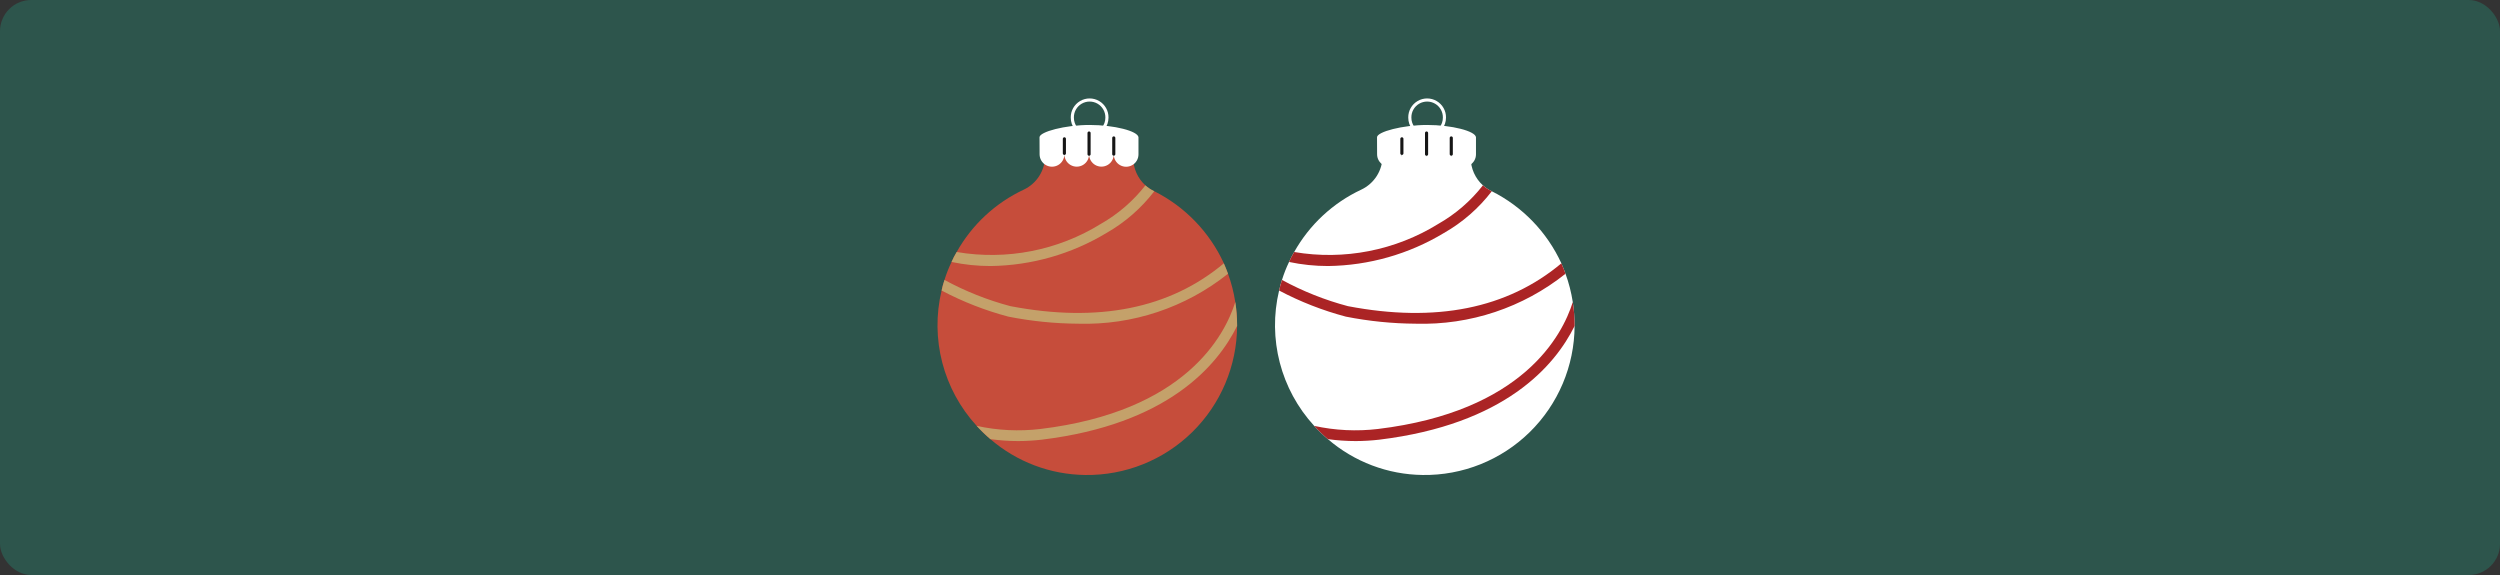 <?xml version="1.0" encoding="UTF-8"?> <svg xmlns="http://www.w3.org/2000/svg" width="800" height="184" viewBox="0 0 800 184" fill="none"><rect x="0" y="0" width="800" height="184" fill="#333333" stroke="none"/> <rect width="800" height="184" rx="10" fill="#2D554C"></rect> <path d="M344.3 41.068C343.546 40.079 343.138 38.868 343.141 37.624C343.111 35.625 344.16 33.765 345.887 32.756C347.613 31.748 349.749 31.748 351.476 32.756C353.202 33.765 354.251 35.625 354.221 37.624C354.224 38.904 353.794 40.146 352.999 41.148" stroke="white"></path> <path d="M395.873 104.097V104.303C395.811 117.093 390.639 129.328 381.508 138.285C372.377 147.242 360.046 152.178 347.256 151.995C336.11 151.863 325.367 147.802 316.922 140.526C315.37 139.207 313.907 137.789 312.54 136.28C301.831 124.607 297.622 108.376 301.31 92.97C301.554 91.824 301.863 90.692 302.234 89.581C302.845 87.61 303.6 85.688 304.494 83.829C304.973 82.734 305.522 81.67 306.138 80.645C311.031 71.911 318.538 64.931 327.604 60.685C331.756 58.73 334.409 54.557 334.417 49.968H362.629V50.55C362.641 53.89 364.058 57.071 366.532 59.315C367.341 60.047 368.252 60.658 369.237 61.13C369.271 61.164 369.339 61.164 369.374 61.198C379.189 66.134 387.036 74.258 391.628 84.24V84.274C392.107 85.37 392.552 86.465 392.963 87.595C394.035 90.535 394.815 93.575 395.291 96.668C395.676 99.126 395.871 101.61 395.873 104.097Z" fill="#C64D3B"></path> <path d="M332.671 49.373C332.669 50.79 333.423 52.1 334.649 52.81C335.875 53.52 337.386 53.522 338.614 52.815C339.842 52.109 340.599 50.801 340.601 49.384H340.609C340.608 50.795 341.361 52.098 342.582 52.803C343.803 53.509 345.308 53.509 346.53 52.804C347.751 52.099 348.504 50.796 348.504 49.385V49.361C348.5 50.776 349.252 52.085 350.476 52.794C351.701 53.502 353.211 53.502 354.435 52.794C355.66 52.085 356.412 50.776 356.408 49.361V49.397C356.404 50.812 357.156 52.121 358.381 52.829C359.605 53.538 361.115 53.538 362.339 52.829C363.564 52.121 364.316 50.812 364.312 49.397C364.312 49.397 364.315 43.952 364.313 43.925C364.141 41.943 356.524 39.989 348.678 39.989C340.832 39.989 332.684 42.179 332.648 43.91C332.648 43.931 332.671 49.373 332.671 49.373Z" fill="white"></path> <path d="M340.603 49.077V44.425" stroke="#161616" stroke-linecap="round"></path> <path d="M348.5 49.352V42.564" stroke="#161616" stroke-linecap="round"></path> <path d="M356.407 49.324V44.138" stroke="#161616" stroke-linecap="round"></path> <path d="M369.372 61.198C365.215 66.628 360.011 71.169 354.068 74.551C342.868 81.31 330.069 84.961 316.989 85.13C312.789 85.133 308.601 84.697 304.492 83.829C304.971 82.734 305.52 81.67 306.136 80.645C322.118 83.368 338.545 80.153 352.321 71.606C357.814 68.475 362.641 64.3 366.53 59.315C367.339 60.047 368.25 60.658 369.235 61.13C369.269 61.164 369.337 61.164 369.372 61.198Z" fill="#C4A16A"></path> <path d="M392.965 87.595C379.382 98.427 362.399 104.092 345.033 103.584C337.526 103.539 330.041 102.783 322.676 101.324C315.261 99.359 308.094 96.557 301.312 92.97C301.557 91.824 301.865 90.692 302.237 89.581C308.907 93.208 315.988 96.024 323.327 97.969C351.436 103.344 374.34 98.757 391.63 84.274C392.109 85.37 392.554 86.465 392.965 87.595Z" fill="#C4A16A"></path> <path d="M395.873 104.097V104.303C389.574 117.073 373.585 135.801 333.356 140.697C330.867 140.983 328.364 141.131 325.858 141.142C322.869 141.141 319.883 140.935 316.922 140.526C315.371 139.208 313.907 137.789 312.54 136.28C319.239 137.748 326.136 138.083 332.945 137.273C379.302 131.658 391.936 107.35 395.291 96.668C395.676 99.126 395.871 101.61 395.873 104.097Z" fill="#C4A16A"></path> <path d="M452.3 41.068C451.546 40.079 451.138 38.868 451.141 37.624C451.111 35.625 452.16 33.765 453.887 32.756C455.613 31.748 457.749 31.748 459.476 32.756C461.202 33.765 462.251 35.625 462.221 37.624C462.224 38.904 461.794 40.146 460.999 41.148" stroke="white"></path> <path d="M503.873 104.097V104.303C503.811 117.093 498.639 129.328 489.508 138.285C480.377 147.242 468.046 152.178 455.256 151.995C444.11 151.863 433.367 147.802 424.922 140.526C423.37 139.207 421.907 137.789 420.54 136.28C409.831 124.607 405.622 108.376 409.31 92.97C409.554 91.824 409.863 90.692 410.234 89.581C410.845 87.61 411.6 85.688 412.494 83.829C412.973 82.734 413.522 81.67 414.138 80.645C419.031 71.911 426.538 64.931 435.604 60.685C439.756 58.73 442.409 54.557 442.417 49.968H470.629V50.55C470.641 53.89 472.058 57.071 474.532 59.315C475.341 60.047 476.252 60.658 477.237 61.13C477.271 61.164 477.339 61.164 477.374 61.198C487.189 66.134 495.036 74.258 499.628 84.24V84.274C500.107 85.37 500.552 86.465 500.963 87.595C502.035 90.535 502.815 93.575 503.291 96.668C503.676 99.126 503.871 101.61 503.873 104.097Z" fill="white"></path> <path d="M440.671 49.373C440.669 50.79 441.423 52.1 442.649 52.81C443.875 53.52 445.386 53.522 446.614 52.815C447.842 52.109 448.599 50.801 448.601 49.384H448.609C448.608 50.795 449.361 52.098 450.582 52.803C451.803 53.509 453.308 53.509 454.53 52.804C455.751 52.099 456.504 50.796 456.504 49.385V49.361C456.5 50.776 457.252 52.085 458.476 52.794C459.701 53.502 461.211 53.502 462.435 52.794C463.66 52.085 464.412 50.776 464.408 49.361V49.397C464.404 50.812 465.156 52.121 466.381 52.829C467.605 53.538 469.115 53.538 470.339 52.829C471.564 52.121 472.316 50.812 472.312 49.397C472.312 49.397 472.315 43.952 472.313 43.925C472.141 41.943 464.524 39.989 456.678 39.989C448.832 39.989 440.684 42.179 440.648 43.91C440.648 43.931 440.671 49.373 440.671 49.373Z" fill="white"></path> <path d="M448.603 49.077V44.425" stroke="#161616" stroke-linecap="round"></path> <path d="M456.5 49.352V42.564" stroke="#161616" stroke-linecap="round"></path> <path d="M464.407 49.324V44.138" stroke="#161616" stroke-linecap="round"></path> <path d="M477.372 61.198C473.215 66.628 468.011 71.169 462.068 74.551C450.868 81.31 438.069 84.961 424.989 85.13C420.789 85.133 416.601 84.697 412.492 83.829C412.971 82.734 413.52 81.67 414.136 80.645C430.118 83.368 446.545 80.153 460.321 71.606C465.814 68.475 470.641 64.3 474.53 59.315C475.339 60.047 476.25 60.658 477.235 61.13C477.269 61.164 477.337 61.164 477.372 61.198Z" fill="#AB2425"></path> <path d="M500.965 87.595C487.382 98.427 470.399 104.092 453.033 103.584C445.526 103.539 438.041 102.783 430.676 101.324C423.261 99.359 416.094 96.557 409.312 92.97C409.557 91.824 409.865 90.692 410.237 89.581C416.907 93.208 423.988 96.024 431.327 97.969C459.436 103.344 482.34 98.757 499.63 84.274C500.109 85.37 500.554 86.465 500.965 87.595Z" fill="#AB2425"></path> <path d="M503.873 104.097V104.303C497.574 117.073 481.585 135.801 441.356 140.697C438.867 140.983 436.364 141.131 433.858 141.142C430.869 141.141 427.883 140.935 424.922 140.526C423.371 139.208 421.907 137.789 420.54 136.28C427.239 137.748 434.136 138.083 440.945 137.273C487.302 131.658 499.936 107.35 503.291 96.668C503.676 99.126 503.871 101.61 503.873 104.097Z" fill="#AB2425"></path> </svg> 